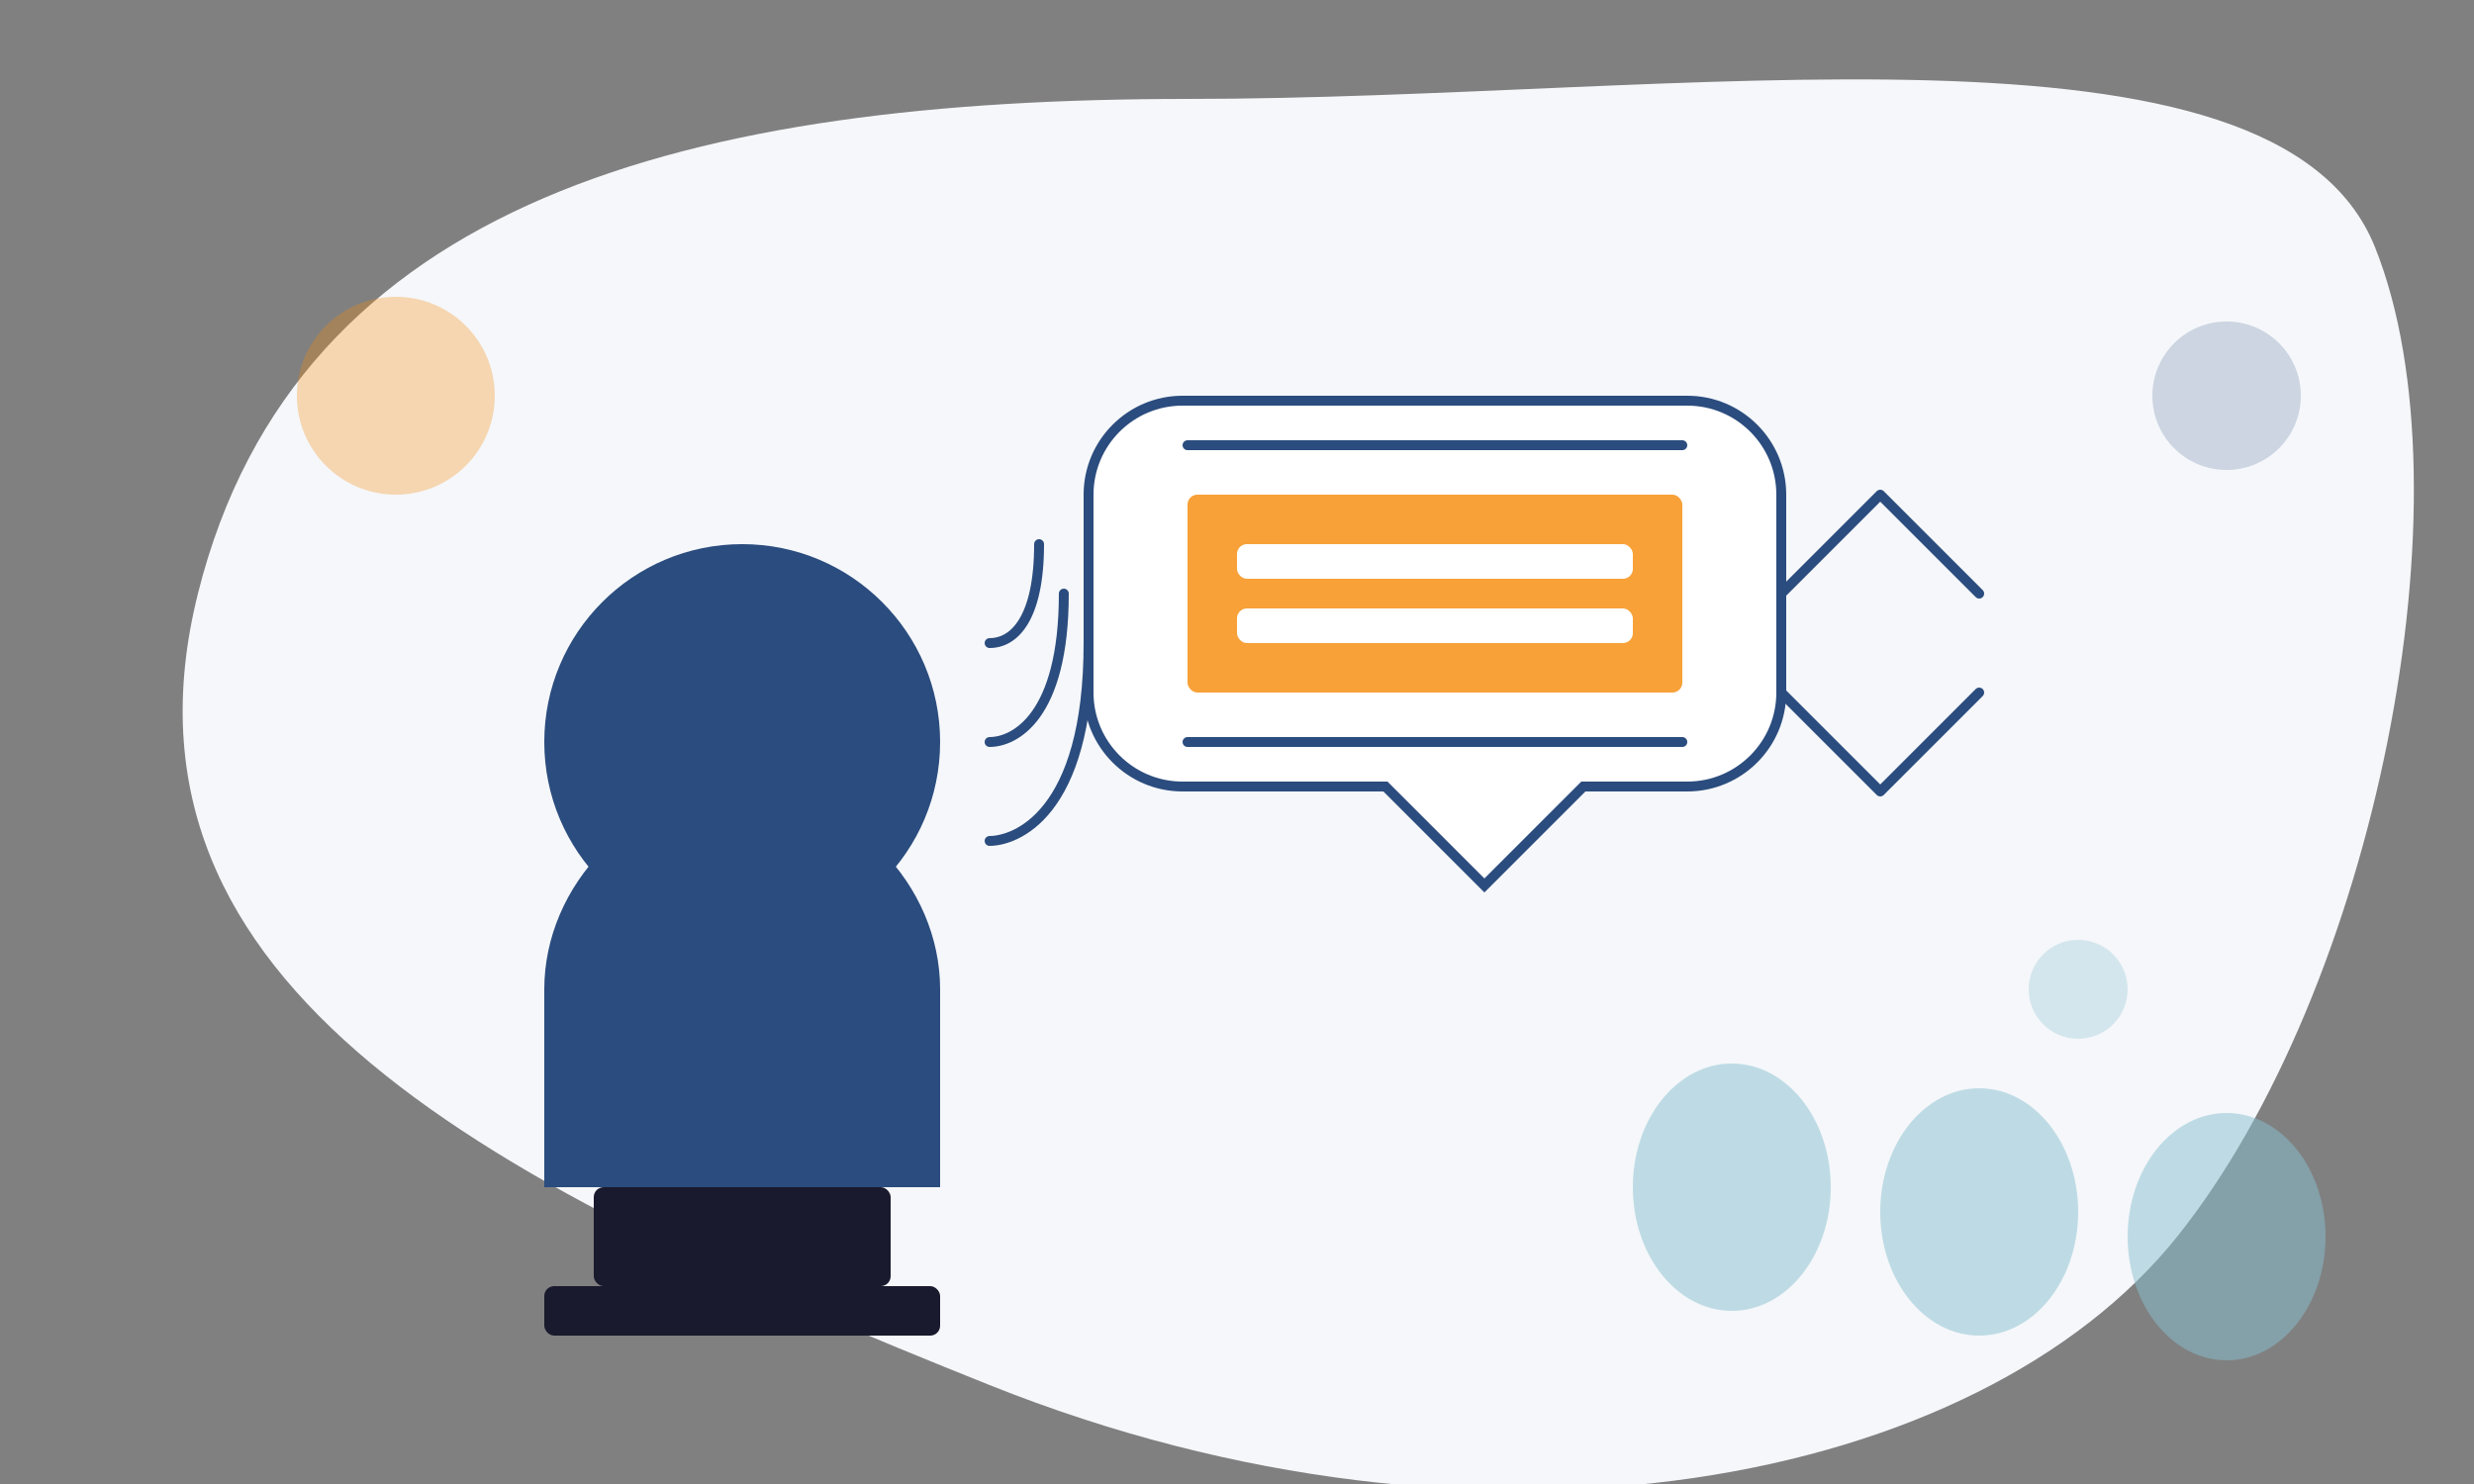 <svg width="500" height="300" viewBox="0 0 500 300" fill="none" xmlns="http://www.w3.org/2000/svg">
  <rect x="0" y="0" width="500" height="300" fill="#808080" stroke="none"/>
  <!-- Background shape -->
  <path d="M480 50C500 100 480 200 440 250C400 300 300 320 200 280C100 240 20 200 40 120C60 40 140 20 240 20C340 20 460 0 480 50Z" fill="#F5F7FA"/>
  
  <!-- Speaker figure -->
  <circle cx="150" cy="150" r="40" fill="#2B4C7E"/>
  <path d="M110 200C110 178.909 127.909 160 150 160C172.091 160 190 178.909 190 200V240H110V200Z" fill="#2B4C7E"/>
  
  <!-- Podium -->
  <rect x="120" y="240" width="60" height="20" rx="2" fill="#1A1A2E"/>
  <rect x="110" y="260" width="80" height="10" rx="2" fill="#1A1A2E"/>
  
  <!-- Speech bubbles and communication elements -->
  <path d="M220 100C220 89.507 228.507 81 239 81H341C351.493 81 360 89.507 360 100V140C360 150.493 351.493 159 341 159H320L300 179L280 159H239C228.507 159 220 150.493 220 140V100Z" fill="white" stroke="#2B4C7E" stroke-width="2"/>
  
  <!-- Structure diagram inside bubble -->
  <rect x="240" y="100" width="100" height="40" rx="2" fill="#F58A07" opacity="0.8"/>
  <rect x="250" y="110" width="80" height="7" rx="2" fill="white"/>
  <rect x="250" y="123" width="80" height="7" rx="2" fill="white"/>
  
  <line x1="240" y1="90" x2="340" y2="90" stroke="#2B4C7E" stroke-width="2" stroke-linecap="round"/>
  <line x1="240" y1="150" x2="340" y2="150" stroke="#2B4C7E" stroke-width="2" stroke-linecap="round"/>
  
  <!-- Arrows indicating flow -->
  <path d="M400 120L380 100L360 120" stroke="#2B4C7E" stroke-width="2" stroke-linecap="round" stroke-linejoin="round"/>
  <path d="M400 140L380 160L360 140" stroke="#2B4C7E" stroke-width="2" stroke-linecap="round" stroke-linejoin="round"/>
  
  <!-- Sound waves -->
  <path d="M200 130C205 130 210 125 210 110" stroke="#2B4C7E" stroke-width="2" stroke-linecap="round"/>
  <path d="M200 150C205 150 215 145 215 120" stroke="#2B4C7E" stroke-width="2" stroke-linecap="round"/>
  <path d="M200 170C205 170 220 165 220 130" stroke="#2B4C7E" stroke-width="2" stroke-linecap="round"/>
  
  <!-- Audience silhouettes -->
  <ellipse cx="350" cy="240" rx="20" ry="25" fill="#88C0D0" opacity="0.5"/>
  <ellipse cx="400" cy="245" rx="20" ry="25" fill="#88C0D0" opacity="0.5"/>
  <ellipse cx="450" cy="250" rx="20" ry="25" fill="#88C0D0" opacity="0.5"/>
  
  <!-- Decorative elements -->
  <circle cx="80" cy="80" r="20" fill="#F58A07" opacity="0.3"/>
  <circle cx="450" cy="80" r="15" fill="#2B4C7E" opacity="0.2"/>
  <circle cx="420" cy="200" r="10" fill="#88C0D0" opacity="0.3"/>
</svg>
